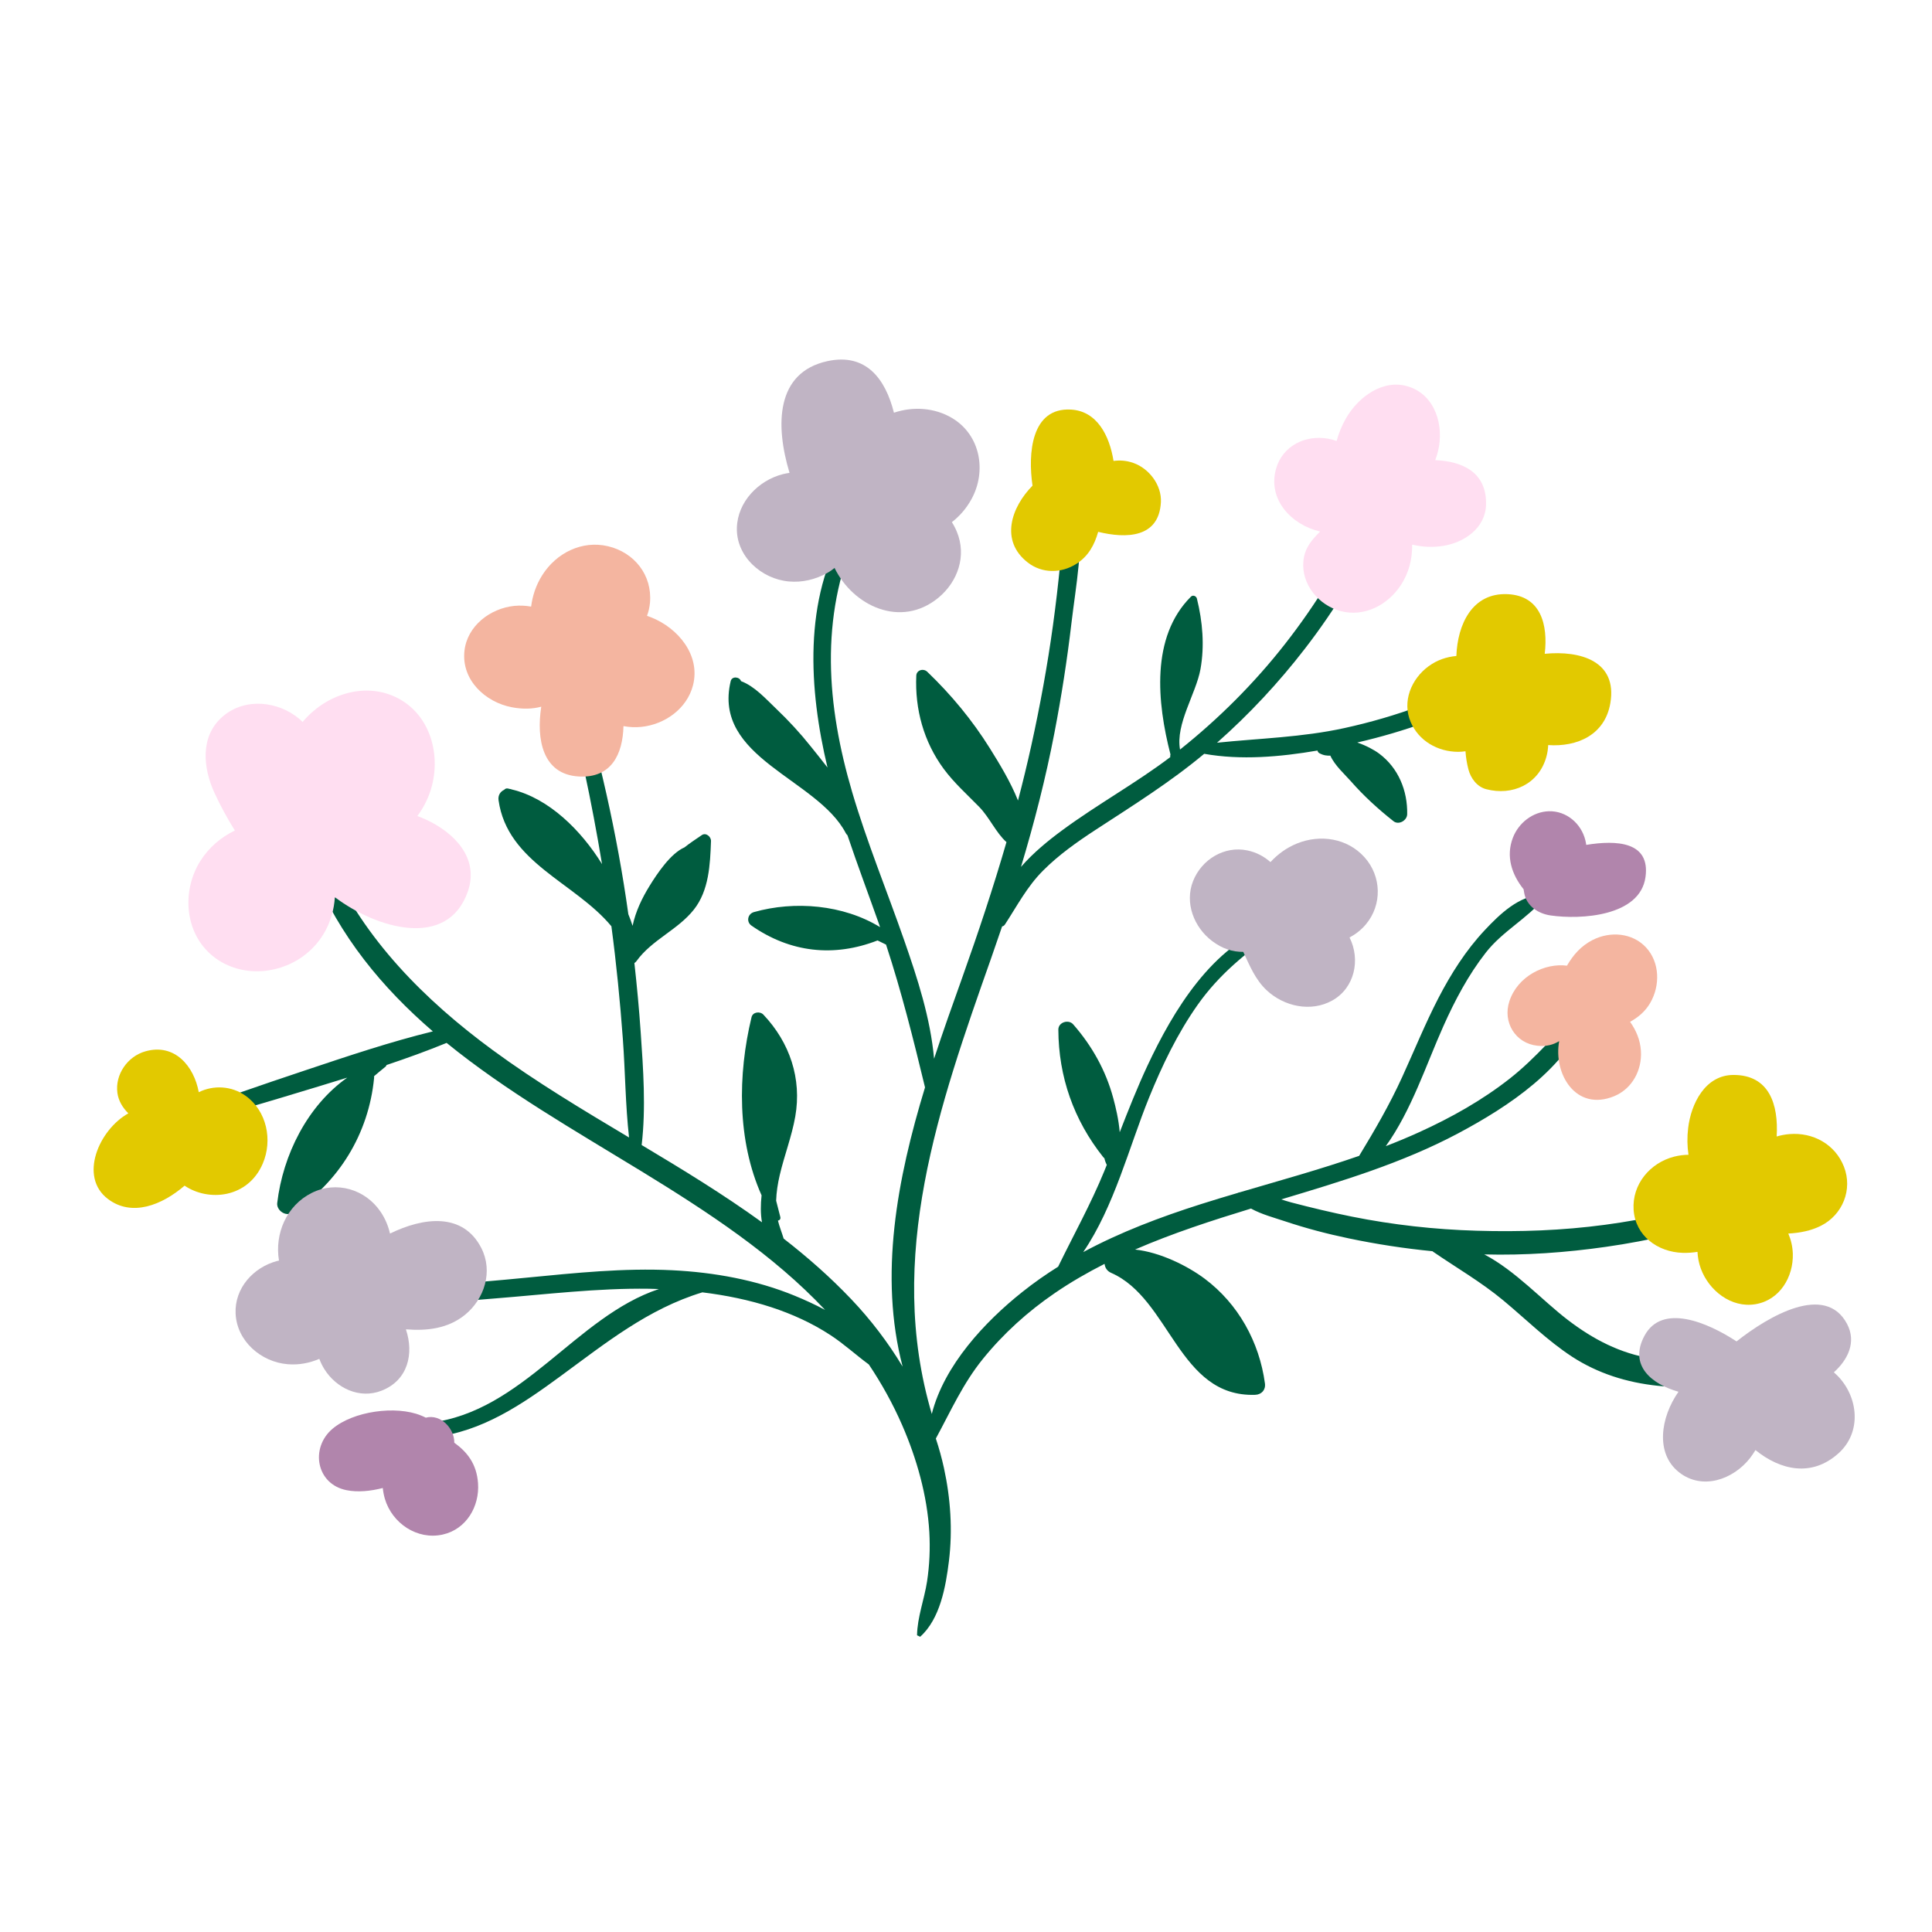 <?xml version="1.0" encoding="utf-8"?>
<!-- Generator: Adobe Illustrator 15.0.0, SVG Export Plug-In . SVG Version: 6.00 Build 0)  -->
<!DOCTYPE svg PUBLIC "-//W3C//DTD SVG 1.1//EN" "http://www.w3.org/Graphics/SVG/1.1/DTD/svg11.dtd">
<svg version="1.1" xmlns="http://www.w3.org/2000/svg" xmlns:xlink="http://www.w3.org/1999/xlink" x="0px" y="0px" width="100px"
	 height="100px" viewBox="0 0 100 100" enable-background="new 0 0 100 100" xml:space="preserve">
<g id="Layer_2" display="none">
	<g display="inline">
		<path fill="#607C5E" d="M85.723,66.773c-7.298-0.282-16.165,0.014-22.038,4.898c1.882-2.874,3.232-5.854,3.909-9.245
			c0.753-3.771,0.841-7.925,2.512-11.448c0.425-0.896-0.871-1.454-1.26-0.531c-1.382,3.277-1.859,6.604-2.454,10.086
			c-0.653,3.818-1.918,7.14-4.057,10.379c-1.921,2.91-4.242,5.527-6.746,7.947c-1.173,1.135-2.391,2.223-3.586,3.333
			c-0.436,0.404-0.959,0.807-1.454,1.239c-0.146-0.359-3.036-6.931-3.856-7.521c0.015-0.054,0.028-0.109,0.034-0.169
			c0.391-4.094,1.028-8.218,1.567-12.344c2.154-0.18,4.494-2.086,5.856-3.507c1.897-1.98,3.168-4.449,3.676-7.143
			c0.112-0.599-0.547-1.325-1.153-0.886c-2.205,1.596-4.215,3.444-5.915,5.576c-0.628,0.788-1.087,1.622-1.556,2.511
			c-0.16,0.303-0.378,0.612-0.595,0.927c0.979-8.364,1.257-16.71-2.075-24.786c-0.347-0.84-1.606-0.549-1.395,0.385
			c1.427,6.288,2.678,12.337,2.224,18.833c-0.423,6.035-1.527,12.023-2.184,18.048c-0.727-1.333-1.492-2.646-2.284-3.942
			c-1.973-3.228-4.092-6.404-6.627-9.223c-0.897-0.998-4.133-4.756-5.753-3.139c-0.071,0.072-0.068,0.188,0,0.262
			c0.795,0.845,1.99,1.375,2.859,2.196c1.354,1.279,2.506,2.771,3.589,4.28c2.237,3.119,4.28,6.391,6.142,9.747
			c1.849,3.332,3.403,6.774,4.499,10.398c-0.437-0.236-0.884-0.449-1.339-0.628c-6.513-5.979-16.649-5.846-24.971-4.685
			c-0.379,0.053-0.497,0.551-0.34,0.835c2.161,3.923,7.975,5.19,12.026,5.678c2.167,0.261,4.412,0.347,6.528-0.264
			c2.095-0.605,3.886-1.382,6.016-0.364c0.928,0.443,1.847,1.002,2.686,1.641c1.368,5.632,1.031,2.311,1.262,5.073
			c0.123,1.47,2.179,1.479,2.292,0c0.146-1.899-0.078-4.203-0.701-6.32c0.63-0.467,1.216-1.033,1.764-1.477
			c1.422-1.15,2.772-2.373,4.08-3.653c1.787-1.75,3.475-3.607,4.998-5.592c1.258,0.862,3.486,0.79,4.825,0.817
			c2.33,0.049,4.689-0.125,7-0.423c4.925-0.635,9.154-3.044,12.433-6.739C86.522,67.43,86.276,66.795,85.723,66.773z"/>
		<g>
			<g>
				<path fill="#F4B5A0" d="M53.712,17.295c1.518-2.018,1.935-4.606-0.423-6.425c-2.467-1.904-5.744-1.47-8.237,0.079
					c-0.088-1.147-0.469-2.271-1.528-2.876c-1.297-0.741-2.946-0.328-4.228,0.223c-2.83,1.217-6.122,4.124-6.325,7.441
					c-2.56-0.565-5.229,0.053-6.729,2.426c-1.468,2.323-1.182,5.159,0.084,7.468c-2.439,0.457-3.986,2.714-2.979,5.338
					c1.049,2.729,3.898,3.441,6.557,3.537c-0.629,1.456-0.974,3.129-0.078,4.526c0.877,1.369,2.65,1.776,4.175,1.711
					c0.885-0.037,1.78-0.218,2.639-0.521c0.356,0.709,0.584,1.492,1.084,2.127c0.762,0.968,1.864,1.235,3.059,1.146
					c3.044-0.228,4.394-2.951,4.944-5.616c2.519,0.576,5.448,0.369,6.718-2.237c1.083-2.223,0.275-4.726-1.051-6.677
					c3.085-0.432,6.301-1.325,6.984-4.848C59.006,20.88,56.784,17.811,53.712,17.295z"/>
				<path fill="#4D456C" d="M44.25,19.902c-2.369-1.229-5.694-0.38-7.521,1.456c-0.884,0.888-1.326,2.084-1.345,3.286
					c-0.016,0.079-0.032,0.157-0.043,0.238c-0.169,1.319,0.347,2.307,1.188,2.995c0.125,0.143,0.256,0.282,0.4,0.41
					c1.103,0.981,2.576,1.413,3.98,0.822c0.009-0.003,0.017-0.009,0.025-0.013c2.356-0.157,4.628-1.413,5.422-3.749
					C47.06,23.279,46.216,20.921,44.25,19.902z"/>
				<path fill="#F4B5A0" d="M90.359,50.062c2.521,0.144,4.906-0.946,5.112-3.916c0.215-3.109-1.964-5.595-4.636-6.811
					c0.906-0.709,1.63-1.648,1.547-2.866c-0.103-1.491-1.361-2.634-2.53-3.395c-2.582-1.681-6.827-2.806-9.7-1.136
					c-0.95-2.443-2.944-4.322-5.751-4.253c-2.747,0.068-4.948,1.877-6.167,4.213c-1.734-1.777-4.471-1.813-6.095,0.482
					c-1.688,2.386-0.7,5.152,0.693,7.417c-1.56,0.285-3.144,0.926-3.81,2.446c-0.652,1.489-0.008,3.19,0.892,4.423
					c0.522,0.715,1.17,1.359,1.898,1.906c-0.393,0.689-0.918,1.313-1.169,2.081c-0.383,1.171,0.006,2.236,0.743,3.181
					c1.878,2.406,4.893,2.019,7.416,0.999c0.918,2.414,2.715,4.738,5.588,4.35c2.45-0.332,4.085-2.393,4.974-4.578
					c2.07,2.327,4.597,4.508,7.907,3.122C90.313,56.455,91.635,52.903,90.359,50.062z"/>
				<path fill="#4D456C" d="M82.942,43.634c-0.291-2.652-2.841-4.949-5.383-5.451c-1.229-0.243-2.47,0.053-3.48,0.703
					c-0.074,0.031-0.148,0.061-0.221,0.097c-1.191,0.592-1.728,1.568-1.833,2.65c-0.051,0.184-0.093,0.369-0.12,0.561
					c-0.204,1.462,0.254,2.928,1.524,3.768c0.008,0.006,0.017,0.01,0.024,0.015c1.438,1.873,3.743,3.067,6.127,2.432
					C81.691,47.845,83.185,45.835,82.942,43.634z"/>
				<path fill="#F4B5A0" d="M37.741,52.698c-0.208-3.42-3.905-5.265-7.118-5.085c0.484-2.379,0.287-5.273-1.969-6.294
					c-2.294-1.038-4.999,0.47-6.893,2.239c-1.106-2.729-2.934-5.445-6.257-4.142c-4.194,1.646-4.297,5.604-3.906,9.356
					c-2.789-0.663-5.917,0.332-6.876,3.388c-1.003,3.195,1.817,5.086,3.952,7.012c-1.941,1.59-2.27,4.79-0.313,6.697
					c2.65,2.585,6.284,1.024,9.063-0.825c0.315,2.588,1.193,5.564,4.175,5.054c2.156-0.369,3.527-1.666,4.44-3.342
					c0.331,0.449,0.766,0.833,1.407,1.097c1.868,0.769,4.021-0.115,5.243-1.624c2.107-2.602,1.418-6.427-0.272-9.245
					C35.062,56.654,37.926,55.743,37.741,52.698z"/>
				<path fill="#4D456C" d="M26.031,54.342c-0.094-2.494-2.152-4.324-4.627-4.239c-2.039,0.069-3.748,1.159-4.925,2.769
					c-0.364,0.497-0.499,1.117-0.457,1.74c-0.1,0.363-0.163,0.733-0.18,1.103c-0.088,1.937,1.382,3.577,3.181,4.077
					c1.499,0.417,3.194,0.15,4.519-0.651C25.2,58.134,26.102,56.258,26.031,54.342z"/>
			</g>
		</g>
	</g>
</g>
<g id="Layer_1" display="none">
	<g display="inline">
		<path fill="#94A087" d="M78.143,68.68c0,0-3.831-0.208-11.696,2.173c-6.21,1.88-10.536,8.708-12.089,11.508
			c-0.083-4.038-0.201-8.331-0.371-12.338c0.011-1.804,0.044-3.778,0.114-5.826c0.374-10.847,8.368-21.495,10.996-24.994
			c0.358-0.479,0.597-0.796,0.725-0.994l-1.28-0.83c-0.1,0.154-0.35,0.486-0.665,0.906c-2.383,3.174-9.061,12.074-10.858,21.911
			c-1.919-9.584-6.327-14.751-6.551-15.008l-1.15,1.003c0.075,0.086,6.298,7.416,6.991,20.602
			c0.056,1.057,0.441,11.936,0.441,11.936c0.031,1.258,0.061,2.504,0.085,3.729c-1.673-3.573-6.376-12.192-13.091-12.847
			c-8.486-0.829-16.87-1.035-16.87-1.035s2.07,5.588,8.384,10.143c5.558,4.01,18.571,5.05,21.606,5.242
			c0.157,8.47,0.161,15.443,0.161,15.559h1.524c0-0.116-0.002-7.261-0.166-15.881c2.438,0.173,11.288,0.448,18.273-3.886
			C80.832,74.681,78.143,68.68,78.143,68.68z"/>
		<g>
			<g>
				<path fill-rule="evenodd" clip-rule="evenodd" fill="#94A087" d="M32.324,22.306c-0.873-1.048-2.688-5.633-2.706-5.679
					l0.012,0.036l-0.698,0.235c0.076,0.193,1.877,4.74,2.827,5.88l5.898,7.25l0.574-0.464L32.324,22.306z M16.718,29.567
					L16.5,30.272c0.05,0.016,4.953,1.536,6.553,2.542c1.622,1.021,7.405,5.766,7.463,5.815l0.469-0.57
					c-0.24-0.196-5.879-4.822-7.539-5.868C21.763,31.131,16.923,29.631,16.718,29.567z M19.085,23.832l-0.403,0.619
					c0.062,0.04,6.217,4.075,9.415,7.15c3.236,3.115,4.821,4.341,4.888,4.392l0.449-0.585c-0.016-0.012-1.624-1.258-4.826-4.337
					C25.362,27.946,19.148,23.873,19.085,23.832z M22.313,16.969l-0.586,0.448c0.359,0.471,8.821,11.532,10.114,12.825l3.132,3.193
					l0.53-0.513l-3.139-3.202C31.104,28.461,22.401,17.083,22.313,16.969z"/>
				
					<ellipse transform="matrix(0.962 -0.272 0.272 0.962 -3.269 8.487)" fill-rule="evenodd" clip-rule="evenodd" fill="#ED9061" cx="29.028" cy="16.055" rx="1.414" ry="1.137"/>
				
					<ellipse transform="matrix(0.745 -0.667 0.667 0.745 -5.439 18.561)" fill-rule="evenodd" clip-rule="evenodd" fill="#ED9061" cx="21.558" cy="16.394" rx="1.322" ry="1.106"/>
				
					<ellipse transform="matrix(0.978 0.211 -0.211 0.978 5.48 -3.414)" fill-rule="evenodd" clip-rule="evenodd" fill="#ED9061" cx="18.73" cy="23.96" rx="1.138" ry="1.226"/>
				<ellipse fill-rule="evenodd" clip-rule="evenodd" fill="#ED9061" cx="16.487" cy="29.858" rx="1.107" ry="1.045"/>
			</g>
			<path fill-rule="evenodd" clip-rule="evenodd" fill="#F94C49" d="M47.092,25.829c-6.512-7.787-10.296-8.861-10.296-8.861
				l-2.05,9.257l-11.392-3.97l2.085,10.562L15.171,35.65l0.535,0.48c2.668,2.397,20.932,24.578,32.731,13.607
				C56.888,41.879,53.605,33.613,47.092,25.829z"/>
			<path fill="#94A087" d="M69.577,5.46c-0.288-0.779-0.551-1.384-0.554-1.388l-0.676,0.295c0,0,0.063,0.146,0.163,0.389
				c0.298,0.722,0.916,2.33,1.039,3.264c0.015,0.109,0.024,0.297,0.024,0.53c0,1.018-0.159,2.904-0.32,4.519
				c-0.08,0.808-0.16,1.553-0.22,2.094c-0.061,0.541-0.099,0.879-0.099,0.879l0.73,0.087c0.002-0.001,0.162-1.363,0.323-2.987
				c0.16-1.627,0.322-3.51,0.322-4.592c0-0.251-0.008-0.46-0.031-0.629C70.18,7.186,69.865,6.242,69.577,5.46z M72.931,2.591
				c0,0,0.016,0.2,0.033,0.557s0.034,0.864,0.034,1.464c0,1.321-0.085,3.094-0.431,4.695c-0.334,1.551-0.824,3.298-1.229,4.651
				c-0.204,0.678-0.385,1.259-0.517,1.669c-0.131,0.41-0.21,0.649-0.211,0.65l0.701,0.233c0.001-0.006,1.294-3.882,1.977-7.048
				c0.364-1.684,0.447-3.498,0.447-4.851c0-1.229-0.07-2.075-0.07-2.083L72.931,2.591z M82.014,6.683
				c0,0.001-0.122,0.218-0.321,0.567c-0.597,1.047-1.893,3.288-2.61,4.322c-0.525,0.754-1.833,2.584-3.007,4.223
				c-0.587,0.82-1.142,1.591-1.55,2.159c-0.406,0.566-0.667,0.929-0.667,0.929l0.599,0.431c0.002-0.001,4.169-5.795,5.23-7.321
				c1.005-1.447,2.966-4.942,2.969-4.948L82.014,6.683z"/>
			
				<ellipse transform="matrix(0.961 -0.277 0.277 0.961 1.685 19.043)" fill-rule="evenodd" clip-rule="evenodd" fill="#F97E49" cx="68.314" cy="3.55" rx="1.107" ry="1.137"/>
			<ellipse fill-rule="evenodd" clip-rule="evenodd" fill="#F97E49" cx="73.543" cy="2.436" rx="1.107" ry="1.06"/>
			<path fill-rule="evenodd" clip-rule="evenodd" fill="#F94C49" d="M84.042,13.823c-2.46,0.485-3.292,0.626-5.542,1.754
				c-0.211,0.105-0.494,0.311-0.822,0.584c0.604-6.1-0.571-9.48-0.571-9.48s-3.086,1.809-7.315,6.686
				c-1.605-4.493-4.794-7.928-4.794-7.928s-3.352,3.982-5.183,7.51C55.47,21.316,52.95,33.447,63.219,38.7
				c1.55,0.792,9.267,2.922,14.726-3.015C84.015,29.081,84.042,13.823,84.042,13.823z"/>
			
				<ellipse transform="matrix(0.818 -0.576 0.576 0.818 11.321 48.655)" fill-rule="evenodd" clip-rule="evenodd" fill="#F97E49" cx="82.496" cy="6.449" rx="1.005" ry="1.075"/>
		</g>
	</g>
</g>
<g id="Layer_3">
	<path fill="#005C3F" d="M47.628,84.718c1.033-0.923,1.325-2.596,1.488-3.913c0.197-1.599,0.086-3.251-0.258-4.824
		c-0.112-0.513-0.253-1.021-0.419-1.522c0.775-1.428,1.402-2.847,2.436-4.122c1.063-1.313,2.323-2.451,3.717-3.404
		c0.827-0.567,1.692-1.064,2.581-1.516c0.019,0.188,0.122,0.372,0.339,0.466c3.066,1.338,3.483,6.448,7.456,6.313
		c0.333-0.013,0.55-0.256,0.505-0.59c-0.29-2.144-1.377-4.117-3.121-5.422c-0.876-0.654-2.287-1.366-3.6-1.508
		c1.943-0.845,3.977-1.502,5.999-2.121c0.551,0.303,1.218,0.478,1.76,0.659c1.081,0.361,2.178,0.65,3.294,0.883
		c1.435,0.301,2.885,0.524,4.343,0.666c0.008,0.008,0.013,0.015,0.021,0.021c1.226,0.843,2.488,1.567,3.639,2.523
		c1.176,0.978,2.271,2.069,3.555,2.911c1.338,0.873,2.85,1.343,4.433,1.509c0.841,0.09,1.688,0.092,2.531,0.063
		c0.742-0.024,1.508,0.021,2.096-0.479c0.183-0.153,0.14-0.446-0.048-0.571c-0.642-0.429-1.411-0.275-2.153-0.269
		c-0.902,0.013-1.811-0.015-2.704-0.153c-1.647-0.256-3.063-0.998-4.373-2.002c-1.306-0.999-2.714-2.549-4.318-3.387
		c2.102,0.055,4.222-0.095,6.3-0.393c1.127-0.161,2.246-0.371,3.354-0.632c0.954-0.226,2.09-0.394,2.872-1.015
		c0.247-0.195,0.064-0.588-0.219-0.611c-0.955-0.078-1.953,0.349-2.883,0.554c-1.051,0.231-2.11,0.42-3.176,0.563
		c-2.208,0.297-4.433,0.375-6.657,0.307c-2.163-0.063-4.321-0.304-6.442-0.729c-1.053-0.212-2.103-0.464-3.143-0.736
		c-0.169-0.046-0.341-0.099-0.517-0.156c3.123-0.938,6.264-1.88,9.156-3.418c2.603-1.386,5.605-3.358,6.696-6.216
		c0.077-0.202-0.202-0.378-0.354-0.228c-1.218,1.209-2.303,2.533-3.659,3.601c-1.434,1.128-3.042,2.03-4.699,2.782
		c-0.57,0.259-1.145,0.499-1.727,0.723c1.327-1.848,2.077-4.189,2.979-6.208c0.598-1.338,1.291-2.65,2.197-3.809
		c0.872-1.115,2.132-1.748,3.011-2.809c0.055-0.065-0.011-0.177-0.09-0.176c-1.188,0.011-2.208,1.005-2.975,1.822
		c-0.972,1.035-1.739,2.245-2.391,3.5c-0.692,1.337-1.257,2.735-1.884,4.105c-0.655,1.436-1.416,2.743-2.226,4.077
		c-2.038,0.708-4.121,1.28-6.191,1.89c-0.013,0.002-0.025,0.003-0.038,0.007c-0.019,0.003-0.035,0.009-0.05,0.02
		c-0.64,0.188-1.28,0.381-1.915,0.583c-2.103,0.669-4.162,1.445-6.089,2.482c1.605-2.354,2.374-5.444,3.403-7.982
		c0.683-1.681,1.472-3.328,2.52-4.816c1.104-1.565,2.486-2.688,4.043-3.776c0.16-0.114,0.099-0.447-0.133-0.368
		c-3.147,1.064-5.171,4.44-6.504,7.285c-0.529,1.131-0.985,2.289-1.439,3.452c-0.052-0.651-0.211-1.31-0.333-1.759
		c-0.384-1.432-1.102-2.715-2.076-3.825c-0.241-0.274-0.77-0.111-0.768,0.273c0.01,2.439,0.798,4.681,2.316,6.59
		c0.021,0.027,0.046,0.05,0.069,0.07c0.023,0.112,0.063,0.225,0.123,0.341c-0.044,0.111-0.088,0.223-0.135,0.335
		c-0.696,1.698-1.583,3.291-2.384,4.935c-0.639,0.401-1.26,0.834-1.857,1.311c-1.929,1.534-4.043,3.787-4.682,6.311
		c-2.4-8.104,0.38-15.951,3.076-23.601c0.191-0.543,0.379-1.088,0.563-1.633c0.057-0.011,0.109-0.042,0.147-0.1
		c0.632-0.968,1.146-1.963,1.975-2.792c0.812-0.814,1.758-1.481,2.717-2.108c1.926-1.256,3.854-2.459,5.622-3.935
		c1.892,0.338,3.933,0.163,5.862-0.169c0.012,0.056,0.043,0.108,0.105,0.141c0.224,0.117,0.372,0.126,0.563,0.124
		c0.22,0.501,0.749,0.969,1.064,1.328c0.666,0.759,1.411,1.438,2.203,2.064c0.271,0.215,0.701-0.034,0.709-0.36
		c0.023-1.221-0.455-2.394-1.45-3.138c-0.264-0.197-0.681-0.419-1.134-0.575c1.222-0.281,2.425-0.634,3.603-1.062
		c1.183-0.428,2.478-0.859,3.444-1.685c0.234-0.2,0.021-0.604-0.275-0.533c-1.207,0.289-2.313,0.939-3.475,1.372
		c-1.289,0.481-2.614,0.866-3.958,1.16c-2.189,0.481-4.394,0.531-6.597,0.759c1.664-1.471,3.189-3.105,4.544-4.862
		c0.807-1.043,1.553-2.133,2.231-3.262c0.565-0.938,1.332-2.001,1.506-3.096c0.053-0.331-0.434-0.559-0.658-0.313
		c-0.799,0.875-1.237,2.167-1.858,3.183c-0.687,1.126-1.439,2.21-2.252,3.247c-1.586,2.025-3.418,3.854-5.428,5.457
		c-0.241-1.326,0.825-2.885,1.057-4.158c0.219-1.215,0.111-2.465-0.184-3.657c-0.033-0.132-0.206-0.203-0.31-0.098
		c-2.091,2.086-1.748,5.49-1.059,8.162c-0.002,0.02-0.007,0.039-0.01,0.058c-0.005,0.031-0.004,0.06,0,0.085
		c-1.798,1.36-3.771,2.443-5.585,3.78c-0.713,0.524-1.499,1.162-2.141,1.901c0.687-2.284,1.28-4.593,1.731-6.94
		c0.364-1.89,0.66-3.793,0.884-5.706c0.22-1.875,0.646-4.037,0.337-5.912c-0.048-0.292-0.501-0.315-0.58-0.03
		c-0.253,0.931-0.245,1.926-0.341,2.884c-0.106,1.07-0.23,2.139-0.377,3.205c-0.287,2.089-0.667,4.161-1.121,6.219
		c-0.211,0.956-0.441,1.903-0.688,2.844c-0.387-0.971-0.969-1.921-1.458-2.704c-0.91-1.456-2-2.773-3.239-3.96
		c-0.195-0.188-0.555-0.094-0.568,0.202c-0.076,1.734,0.382,3.415,1.417,4.821c0.536,0.727,1.21,1.326,1.838,1.97
		c0.536,0.549,0.864,1.333,1.413,1.825c-0.683,2.355-1.459,4.682-2.286,7.003c-0.487,1.361-0.991,2.771-1.461,4.208
		c-0.189-2.104-0.856-4.149-1.552-6.144c-0.891-2.553-1.923-5.06-2.688-7.656c-1.324-4.5-1.683-9.014,0.217-13.394
		c0.137-0.315-0.362-0.544-0.538-0.256c-2.222,3.645-1.919,8.357-0.956,12.377c-0.295-0.385-0.594-0.75-0.863-1.088
		c-0.553-0.695-1.151-1.342-1.794-1.955c-0.537-0.512-1.111-1.162-1.819-1.428c-0.074-0.227-0.468-0.273-0.534,0
		c-0.955,3.984,4.472,5.038,5.954,7.862c0.024,0.047,0.055,0.084,0.089,0.114c0.52,1.546,1.096,3.076,1.639,4.612
		c0.017,0.049,0.032,0.097,0.049,0.145c-1.907-1.166-4.421-1.374-6.528-0.779c-0.322,0.09-0.411,0.502-0.128,0.7
		c2.005,1.398,4.266,1.647,6.52,0.77c0.002-0.001,0.003-0.002,0.005-0.003c0.147,0.069,0.293,0.14,0.44,0.216
		c0.8,2.434,1.414,4.896,2.018,7.391c-1.448,4.746-2.39,9.749-1.16,14.451c-0.761-1.265-1.662-2.44-2.652-3.481
		c-1.091-1.149-2.271-2.184-3.505-3.143c-0.095-0.314-0.216-0.612-0.296-0.931c0.083-0.015,0.15-0.081,0.123-0.188
		c-0.074-0.281-0.146-0.563-0.216-0.843c0.014-0.447,0.084-0.89,0.186-1.326c0.238-1.019,0.621-1.995,0.803-3.026
		c0.347-1.968-0.285-3.837-1.648-5.278c-0.175-0.186-0.548-0.145-0.615,0.132c-0.716,2.97-0.751,6.379,0.52,9.219
		c-0.051,0.476-0.058,0.955,0.021,1.396c-1.992-1.441-4.104-2.729-6.228-3.999c0.227-1.923,0.082-3.933-0.051-5.854
		c-0.082-1.19-0.193-2.379-0.325-3.565c0.039-0.023,0.077-0.058,0.11-0.103c0.8-1.107,2.134-1.608,2.97-2.666
		c0.783-0.99,0.841-2.336,0.885-3.545c0.009-0.224-0.261-0.458-0.477-0.308c-0.301,0.208-0.612,0.407-0.896,0.635
		c-0.726,0.314-1.432,1.389-1.793,1.971c-0.409,0.659-0.737,1.35-0.893,2.089c-0.064-0.2-0.136-0.4-0.219-0.599
		c-0.582-4.182-1.53-8.3-2.739-12.342c-0.128-0.43-0.808-0.293-0.689,0.147c0.853,3.165,1.532,6.369,2.066,9.599
		c-1.085-1.754-2.746-3.401-4.665-3.862c-0.04-0.016-0.081-0.027-0.123-0.03c-0.028-0.006-0.056-0.016-0.084-0.021
		c-0.081-0.016-0.149,0.016-0.191,0.067c-0.188,0.084-0.331,0.275-0.293,0.541c0.456,3.237,3.963,4.256,5.841,6.523
		c0.258,1.938,0.449,3.884,0.593,5.835c0.124,1.69,0.131,3.41,0.321,5.098c-2.405-1.438-4.811-2.874-7.054-4.521
		c-3.506-2.575-6.669-5.737-8.452-9.761c-0.26-0.59-1.123-0.125-0.881,0.46c1.407,3.422,3.615,6.072,6.231,8.33
		c-2.215,0.544-4.387,1.274-6.551,1.998c-1.182,0.396-2.364,0.793-3.54,1.205c-1.019,0.356-2.335,0.581-3.166,1.288
		c-0.12,0.101-0.037,0.294,0.109,0.306c1.103,0.098,2.391-0.514,3.447-0.818c1.264-0.362,2.521-0.747,3.78-1.128
		c0.497-0.151,0.995-0.303,1.492-0.458c-2.065,1.456-3.335,4.008-3.626,6.49c-0.044,0.382,0.444,0.723,0.78,0.503
		c2.414-1.583,3.95-4.085,4.233-6.963c0.004-0.036,0.003-0.07,0-0.104c0.194-0.166,0.391-0.331,0.592-0.492
		c0.029-0.024,0.044-0.055,0.053-0.086c1.048-0.352,2.088-0.727,3.11-1.145c6.132,4.993,14.21,8.108,19.59,13.821
		c-0.527-0.283-1.064-0.525-1.569-0.733c-2.005-0.824-4.183-1.213-6.34-1.321c-2.519-0.124-5.037,0.142-7.54,0.384
		c-1.445,0.139-2.891,0.279-4.343,0.341c-1.492,0.062-2.97-0.103-4.456-0.076c-0.407,0.007-0.59,0.637-0.142,0.746
		c2.313,0.565,4.959,0.25,7.308,0.064c2.65-0.21,5.303-0.539,7.966-0.501c0.171,0.003,0.341,0.009,0.513,0.015
		c-4.29,1.422-7.047,6.354-11.843,6.917c-0.491,0.06-0.324,0.805,0.161,0.751c2.533-0.28,4.596-1.696,6.601-3.166
		c2.323-1.703,4.525-3.48,7.332-4.331c1.213,0.149,2.414,0.392,3.572,0.771c1.073,0.353,2.107,0.821,3.053,1.44
		c0.705,0.459,1.318,1.028,1.991,1.522c0.653,0.974,1.234,2.014,1.726,3.142c0.754,1.733,1.295,3.642,1.405,5.534
		c0.048,0.853,0.011,1.714-0.118,2.558c-0.144,0.93-0.502,1.843-0.518,2.783"/>
	<path fill="#FFDEF1" d="M22.034,42.415c-0.144-0.065-0.288-0.124-0.432-0.178c0.276-0.371,0.502-0.785,0.662-1.254
		c0.62-1.83,0.033-4.048-1.8-4.909c-1.68-0.789-3.66-0.08-4.8,1.294c-0.051-0.048-0.1-0.097-0.154-0.144
		c-1.103-0.94-2.827-1.131-3.979-0.141c-1.194,1.027-1.024,2.673-0.424,3.969c0.297,0.643,0.652,1.3,1.049,1.934
		c-0.715,0.349-1.34,0.867-1.792,1.588c-0.965,1.543-0.814,3.709,0.632,4.897c1.333,1.094,3.281,1.028,4.657,0.049
		c1.038-0.74,1.596-1.862,1.678-3.059c0.006-0.004,0.012-0.007,0.019-0.01c2.116,1.593,5.814,2.719,6.867-0.313
		C24.819,44.403,23.492,43.081,22.034,42.415z"/>
	<path fill="#C0B4C4" d="M49.296,21.648c-0.908-0.55-2.036-0.621-3.026-0.286c-0.442-1.762-1.453-3.104-3.445-2.669
		c-2.676,0.584-2.703,3.319-1.959,5.782c-0.117,0.018-0.233,0.039-0.35,0.068c-1.266,0.325-2.336,1.434-2.375,2.77
		c-0.044,1.487,1.276,2.659,2.696,2.784c0.689,0.062,1.367-0.102,1.972-0.436c0.148-0.082,0.272-0.171,0.388-0.264
		c0.956,1.967,3.428,3.139,5.369,1.546c1.013-0.833,1.478-2.178,0.959-3.423c-0.074-0.179-0.16-0.343-0.256-0.494
		c0.398-0.309,0.745-0.699,1.017-1.195C51.074,24.39,50.751,22.529,49.296,21.648z"/>
	<path fill="#E2C900" d="M58.664,23.962c-0.368-0.13-0.705-0.146-1.028-0.104c-0.21-1.314-0.855-2.582-2.202-2.658
		c-2.063-0.118-2.235,2.278-1.991,3.938c-1.088,1.1-1.712,2.846-0.239,3.983c0.736,0.568,1.72,0.562,2.499,0.07
		c0.64-0.405,0.949-0.998,1.138-1.663c1.448,0.354,3.15,0.325,3.247-1.536C60.133,25.111,59.481,24.25,58.664,23.962z"/>
	<path fill="#FFDEF1" d="M74.288,23.817c0.057-0.153,0.106-0.309,0.146-0.472c0.317-1.298-0.131-2.886-1.526-3.334
		c-1.321-0.425-2.609,0.544-3.237,1.636c-0.219,0.378-0.376,0.773-0.488,1.179c-0.143-0.052-0.292-0.093-0.451-0.121
		c-1.164-0.204-2.337,0.366-2.679,1.543c-0.468,1.611,0.812,2.93,2.276,3.264c-0.405,0.411-0.797,0.826-0.865,1.524
		c-0.117,1.21,0.794,2.298,1.935,2.596c1.22,0.318,2.422-0.313,3.098-1.331c0.438-0.658,0.604-1.379,0.597-2.112
		c0.52,0.122,1.061,0.156,1.624,0.063c1.088-0.18,2.171-0.927,2.199-2.133C76.959,24.459,75.717,23.877,74.288,23.817z"/>
	<path fill="#E2C900" d="M79.955,33.84c0.178-1.505-0.202-3.005-1.919-3.086c-1.836-0.087-2.596,1.57-2.655,3.199
		c-0.503,0.047-0.988,0.203-1.438,0.532c-0.891,0.652-1.38,1.819-0.928,2.882c0.417,0.983,1.403,1.544,2.455,1.547
		c0.132,0,0.257-0.011,0.383-0.029c0.022,0.322,0.074,0.639,0.153,0.942c0.118,0.453,0.442,0.896,0.919,1.021
		c1.354,0.354,2.711-0.25,3.111-1.662c0.06-0.212,0.09-0.418,0.098-0.621c1.487,0.104,2.937-0.514,3.218-2.175
		C83.721,34.213,81.8,33.662,79.955,33.84z"/>
	<path fill="#E2C900" d="M95.442,60.387c-0.456-1.163-1.604-1.79-2.828-1.686c-0.229,0.019-0.446,0.063-0.654,0.123
		c0.101-1.655-0.382-3.19-2.238-3.185c-1.463,0.003-2.196,1.491-2.344,2.753c-0.056,0.47-0.049,0.933,0.018,1.379
		c-0.24,0.003-0.485,0.031-0.736,0.095c-1.252,0.318-2.192,1.433-2.104,2.753c0.091,1.35,1.244,2.188,2.54,2.228
		c0.26,0.008,0.518-0.012,0.765-0.051c0.015,0.287,0.068,0.578,0.175,0.87c0.416,1.131,1.568,2.047,2.821,1.84
		c1.264-0.208,1.979-1.414,1.939-2.626c-0.014-0.373-0.098-0.717-0.234-1.032c0.594-0.031,1.17-0.143,1.674-0.395
		C95.377,62.886,95.905,61.568,95.442,60.387z"/>
	<path fill="#C0B4C4" d="M95.6,68.52c-1.122-2.11-4.033-0.417-5.716,0.911c-1.49-0.977-3.854-1.993-4.767-0.291
		c-0.825,1.539,0.372,2.503,1.761,2.897c-0.932,1.331-1.21,3.196,0.032,4.17c1.202,0.943,2.799,0.375,3.67-0.735
		c0.104-0.137,0.198-0.275,0.283-0.416c1.272,1.032,2.904,1.427,4.305,0.16c1.202-1.087,1.025-2.898-0.053-4.003
		c-0.063-0.063-0.127-0.124-0.194-0.183C95.634,70.389,96.107,69.474,95.6,68.52z"/>
	<path fill="#C0B4C4" d="M24.912,64.596c-0.951-1.851-2.992-1.595-4.726-0.747c-0.089-0.389-0.243-0.767-0.487-1.128
		c-0.789-1.167-2.292-1.619-3.574-0.971c-1.288,0.649-1.919,2.101-1.685,3.498c-0.03,0.006-0.059,0.01-0.088,0.019
		c-1.239,0.324-2.216,1.41-2.157,2.721c0.064,1.43,1.318,2.514,2.703,2.624c0.587,0.048,1.128-0.065,1.63-0.277
		c0.067,0.179,0.152,0.357,0.262,0.533c0.622,0.99,1.824,1.556,2.955,1.115c1.39-0.541,1.679-1.938,1.27-3.156
		c0.001-0.007,0.002-0.014,0.003-0.021c1.075,0.088,2.164-0.036,3.041-0.744C25.078,67.237,25.533,65.807,24.912,64.596z"/>
	<path fill="#F4B5A0" d="M33.706,31.955c-0.072-0.029-0.145-0.054-0.217-0.079c0.078-0.208,0.133-0.436,0.155-0.691
		c0.121-1.414-0.808-2.59-2.173-2.912c-1.347-0.318-2.673,0.345-3.401,1.493c-0.33,0.521-0.507,1.07-0.579,1.632
		c-0.278-0.05-0.567-0.066-0.869-0.037c-1.242,0.124-2.446,1.034-2.583,2.338c-0.159,1.5,1.08,2.648,2.457,2.909
		c0.563,0.106,1.065,0.093,1.519-0.03c-0.259,1.683,0.063,3.498,1.931,3.612c1.704,0.104,2.29-1.161,2.325-2.607
		c0.298,0.056,0.606,0.074,0.928,0.04c1.21-0.125,2.359-0.939,2.671-2.152C36.271,33.907,35.089,32.503,33.706,31.955z"/>
	<path fill="#F4B5A0" d="M85.205,49.047c-0.706-0.769-1.856-0.856-2.759-0.399c-0.63,0.318-1.023,0.793-1.341,1.335
		c-1.147-0.149-2.554,0.539-2.98,1.843c-0.354,1.073,0.302,2.175,1.447,2.301c0.47,0.051,0.827-0.052,1.131-0.238
		c-0.312,1.695,0.865,3.664,2.846,2.85c0.938-0.387,1.446-1.352,1.385-2.342c-0.035-0.566-0.248-1.068-0.562-1.508
		c0.423-0.231,0.791-0.541,1.047-0.984C85.932,51.018,85.916,49.821,85.205,49.047z"/>
	<path fill="#C0B4C4" d="M70.623,44.367c-0.886-0.983-2.284-1.195-3.486-0.71c-0.55,0.222-1.002,0.558-1.378,0.965
		c-0.327-0.29-0.721-0.504-1.194-0.604c-1.196-0.251-2.371,0.469-2.813,1.59c-0.443,1.124,0.045,2.382,0.979,3.094
		c0.549,0.416,1.078,0.572,1.619,0.567c0.331,0.703,0.623,1.438,1.216,1.99c0.894,0.835,2.279,1.144,3.388,0.529
		c1.163-0.646,1.477-2.116,0.898-3.264c0.308-0.164,0.594-0.381,0.846-0.68C71.548,46.832,71.513,45.354,70.623,44.367z"/>
	<path fill="#B185AC" d="M82.103,43.731c-0.011-0.079-0.024-0.159-0.045-0.24c-0.216-0.869-0.982-1.526-1.889-1.501
		c-0.833,0.023-1.571,0.606-1.864,1.376c-0.367,0.96-0.059,1.898,0.558,2.664c0,0.006,0,0.013,0.001,0.02
		c0.011,0.054,0.019,0.11,0.029,0.165c0.118,0.684,0.73,1.077,1.364,1.168c1.551,0.225,4.639,0.058,4.915-1.995
		C85.42,43.552,83.668,43.477,82.103,43.731z"/>
	<path fill="#B185AC" d="M23.514,74.674c0.01-0.738-0.704-1.499-1.475-1.296c-0.08-0.042-0.162-0.078-0.25-0.113
		c-1.294-0.529-3.501-0.227-4.583,0.692c-1.162,0.989-0.84,2.866,0.734,3.175c0.583,0.115,1.227,0.051,1.873-0.113
		c0.018,0.183,0.052,0.366,0.106,0.552c0.371,1.269,1.67,2.151,2.991,1.858c1.228-0.272,1.917-1.456,1.833-2.657
		C24.672,75.77,24.184,75.159,23.514,74.674z"/>
	<path fill="#E2C900" d="M12.715,56.72c-0.74-0.53-1.683-0.558-2.427-0.188c-0.244-1.341-1.242-2.552-2.771-2.113
		c-0.918,0.263-1.569,1.199-1.44,2.151c0.056,0.414,0.276,0.771,0.566,1.057c-1.522,0.851-2.58,3.287-1.051,4.436
		c1.239,0.934,2.796,0.311,3.962-0.693c1.24,0.84,3.277,0.651,4.047-1.144C14.118,59.018,13.813,57.506,12.715,56.72z"/>
</g>
<g id="Layer_4" display="none">
	<path display="inline" fill="#F94C49" d="M18.729,22.625c0,0,4.439,7.963,9.203,10.524c4.764,2.562,13.025,3.588,16.089,4.309
		c3.065,0.72,5.613,2.436,6.358,3.346c0.747,0.907,2.033,2.708,2.033,2.708l5.399-1.766c0,0-1.45-2.234,4.655-2.675
		c6.106-0.442,14.111-5.296,18.165-8.238c4.055-2.946,6.64-5.826,6.64-5.826"/>
	<path display="inline" fill="#F94C49" d="M87.271,25.008c0,0-2.82-3.204-11.533-1.768c-8.714,1.44-12.208,5.066-14.896,6.89
		c-2.69,1.825-3.206,2.819-3.206,2.819s0.246-2.484,0.803-3.891c0.559-1.411,4.916-9.551,3.212-15.572
		c-1.705-6.021-6.553-9.845-6.553-9.845l-3.162,4.496l-2.491-6.519c0,0-6.107,0.441-8.274,5.455
		c-2.167,5.012-0.622,16.871,0.437,18.856c1.058,1.986,3.151,4.074,3.151,4.074s-5.971-7.279-11.146-7.791
		c-5.176-0.511-14.884,0.413-14.884,0.413"/>
	<path display="inline" fill="#DD4A4A" d="M56.168,40.082c0,0-4.77-5.355-5.334-7.74c-0.564-2.384-1.002-9.084-1.002-9.084
		s0.496,0.049,0.729,1.735c0.233,1.688,2.84,9.712,3.699,11.127C55.12,37.535,56.168,40.082,56.168,40.082z"/>
	<path display="inline" fill="#DD4A4A" d="M54.09,11.491c0,0,1.325,6.829,0.903,10.086c-0.422,3.26-1.692,9.033-2.599,12.141
		c-0.908,3.111-1.35,6.566-1.35,6.566s-0.299-2.028,0.045-4.493c0.344-2.467,2.54-11.547,2.605-14.241
		C53.762,18.857,54.09,11.491,54.09,11.491z"/>
	<path display="inline" fill="#DD4A4A" d="M51.277,10.768c0,0-0.125,11.386,0.395,16.237c0.52,4.852,2.857,13.58,2.857,13.58
		s0.365-0.664,0.125-2.288c-0.239-1.623-2.269-10.423-2.143-12.709C52.638,23.299,51.277,10.768,51.277,10.768z"/>
	<path display="inline" fill="#DD4A4A" d="M41.533,38.737c0,0,3.696-6.033,5.408-7.162c1.711-1.131,5.589-3.948,8.548-4.555
		c2.961-0.608,8.979-1.813,8.979-1.813s-11.557,5.656-13.962,6.72C48.1,32.989,41.533,38.737,41.533,38.737z"/>
	<path display="inline" fill="#DD4A4A" d="M44.025,39.192c0,0,9.885-4.922,12.903-6.124c3.02-1.201,5.047-2.5,5.047-2.5
		s-6.914,5.216-9.903,6.121C49.083,37.593,44.025,39.192,44.025,39.192z"/>
	<path display="inline" fill="#DD4A4A" d="M42.935,27.069c0,0,5.535,0.646,8.981,2.186c3.447,1.541,11.149,8.601,11.149,8.601
		s-8.956-5.483-10.492-6.136C51.038,31.07,42.935,27.069,42.935,27.069z"/>
	<path display="inline" fill="#C0C560" d="M47.632,98.094c0,0,2.418-39.271,2.787-42.999c0.368-3.728,0.013-6.478,0.013-6.478
		s-2.693-0.267-3.009-5.524c-0.317-5.256-0.564-4.864-0.564-4.864s2.4-1.016,2.898,0.287c0.498,1.303,1.592-1.306,2.834-1.182
		c1.242,0.122,1.68,2.046,1.68,2.046s0.245-2.484,1.239-1.969c0.995,0.518,0.996,2.608,0.996,2.608s1.984-3.148,2.566-0.583
		c0,0,0.576,4.408-1.585,7.579c-0.958,1.406-3.477,1.805-3.477,1.805s-2.325,46.33-3.731,47.861"/>
</g>
<g id="Layer_5" display="none">
	<path display="inline" fill="#739382" d="M15.686,96.547c6.62-5.563,12.662-11.964,17.893-18.907
		c9.625-2.724,18.613-6.682,26.901-12.341c0.289-0.196,0.181-0.653-0.118-0.769c-1.345-0.516-2.703-0.645-4.05-0.408
		c0.839-1.107,1.498-2.313,1.995-3.646c0.156-0.418-0.302-0.921-0.733-0.697c-7.769,4.041-15.004,8.959-21.652,14.639
		c0.653-0.933,1.295-1.87,1.917-2.818c3.006-4.577,5.675-9.412,7.996-14.372c1.186-2.533,2.186-5.163,3.116-7.799
		c0.76-2.155,1.891-4.662,1.832-7.008c0.012-0.009,0.025-0.015,0.037-0.024c1.377-1.065,2.079-2.873,1.688-4.583
		c-0.158-0.69-0.682-1.293-1.428-1.355c-0.14-0.011-0.274-0.003-0.407,0.015c-0.774-0.511-1.955-0.296-2.131,0.831
		c-0.729,1.297-0.564,3.388-0.351,4.651c0.117,0.7,0.775,1.025,1.363,0.889c-1.049,1.896-1.549,4.287-2.281,6.249
		c-0.912,2.452-1.939,4.853-2.986,7.25c-2.22,5.083-4.79,9.961-7.742,14.658c-3.488,5.55-7.451,10.699-11.86,15.458
		c1.041-8.492,1.153-17.056,0.222-25.566c-0.031-0.282-0.378-0.388-0.589-0.229c-1.81,1.36-2.985,3.153-3.58,5.276
		c-0.647-1.404-1.286-2.81-1.893-4.232"/>
	<path display="inline" fill="#739382" d="M18.105,61.725c-1.442,4.419,0.228,8.915,1.953,12.992
		c0.985,2.326,2.013,4.647,2.569,7.123c0.288,1.281,0.513,2.621,0.501,3.938c-0.007,0.927-0.224,1.808-0.367,2.707
		c-2.457,2.515-5.044,4.915-7.761,7.199"/>
	<path display="inline" fill="#F1CBD0" d="M85.919,23.854c-1.163-0.821-2.403-1.192-3.773-1.122
		c1.208-2.115-0.484-4.525-2.633-4.419c0.423-1.045,0.129-2.361-0.839-3.164c-2.315-1.922-5.443-0.095-7.521,1.227
		c-4.814,3.062-9.547,6.441-14.068,10.015c0.974-1.011,1.941-2.028,2.904-3.053c2.608-2.781,5.318-5.629,7.529-8.741
		c1.593-2.238,2.712-5.276,1.142-7.837c-1.022-1.667-3.137-2.361-4.827-1.559c-0.155-0.624-0.641-1.146-1.312-1.421
		c-1.341-0.55-2.542,0.3-3.495,1.225c-0.479-0.958-1.521-1.507-2.674-1.458c-1.401,0.059-2.428,1.01-3.241,2.093
		c-0.44-1.155-1.587-2.022-2.94-2c-3.002,0.049-4.293,3.339-4.304,5.87c-0.016,3.647,0.816,7.467,1.641,11.005
		c0.381,1.635,0.827,3.256,1.304,4.867c-0.846-1.45-1.707-2.892-2.598-4.317c-2.098-3.355-4.202-6.918-6.837-9.886
		c-1.766-1.987-4.396-3.689-7.17-2.941c-2.117,0.571-3.531,2.784-2.958,4.848c-0.712,0.038-1.369,0.409-1.82,1.063
		c-0.738,1.068-0.512,2.331-0.191,3.51c-1.233-0.469-2.743-0.137-3.452,1.097c-0.572,0.997-0.36,2.102,0.263,2.933
		c-1.248,0.158-2.318,1.334-2.324,2.747c-0.015,3.384,3.86,4.557,6.471,5.327c7.279,2.145,14.569,2.476,22.066,2.432
		c-0.008,0.055-0.012,0.113-0.006,0.175c0.002,0.026,0.007,0.051,0.01,0.078c-0.002,0.001-0.004,0.003-0.006,0.005
		c-7.629-0.475-15.74,1.968-22.572,5.183c-1.855,0.873-4.666,2.285-4.524,4.743c0.157,2.732,2.822,2.815,4.943,2.389
		c-0.973,1.929,0.413,4.497,2.593,4.239c-0.621,1.215-0.578,2.635,0.163,3.878c0.117,0.196,0.347,0.399,0.603,0.332
		c0.606-0.16,1.197-0.358,1.787-0.563c-0.588,2.324-0.842,5.435,2.112,6.006c2.987,0.577,5.352-2.827,6.894-4.838
		c4.249-5.541,6.427-12.304,8.349-18.949c1.203,6.819,4.489,13.227,9.428,18.115c2.186,2.162,5.189,5.135,8.551,4.726
		c2.174-0.266,3.954-2.378,3.265-4.364c0.878,0.079,1.736-0.1,2.574-0.565c0.257-0.143,0.371-0.403,0.265-0.686
		c-0.163-0.437-0.327-0.874-0.49-1.31c1.938,0.516,3.884-1.277,3.482-3.218c0.856,0.29,1.755,0.386,2.608-0.057
		c0.955-0.498,1.424-1.517,1.101-2.552c-0.393-1.253-1.677-2.005-2.747-2.606c-1.673-0.94-3.386-1.811-5.108-2.653
		c-3.535-1.729-7.174-3.237-10.892-4.525c-0.911-0.315-1.838-0.644-2.777-0.964c5.59,1.168,11.28,1.848,16.956,1.021
		c3.19-0.464,8.272-1.345,10.017-4.434"/>
	<path display="inline" fill="#A46942" d="M55.498,28.426c-1.461-2.053-4.413-2.688-6.641-1.549
		c-0.734,0.375-1.241,0.906-1.529,1.552c-0.486,0.591-0.846,1.302-1.035,2.103c-0.486,2.061,0.391,4.232,2.206,5.349
		c1.885,1.16,4.47,1.196,6.168-0.363C56.631,33.715,57.07,30.634,55.498,28.426z"/>
	<g display="inline">
		<path fill="#FEE4D3" d="M44.937,30.236c-2.487-1.13-5.34-1.393-7.916-2.352c-2.587-0.963-5.053-2.195-7.519-3.429
			c-0.411-0.206-0.696,0.418-0.37,0.683c2.274,1.847,4.886,3.198,7.635,4.199c2.477,0.901,5.433,1.991,8.097,1.597
			C45.239,30.879,45.254,30.381,44.937,30.236z"/>
		<path fill="#FEE4D3" d="M46.185,29.418c-4.121-2.681-8.622-4.707-12.794-7.317c-0.173-0.108-0.351,0.128-0.188,0.257
			c3.877,3.082,7.931,6.075,12.681,7.616C46.21,30.081,46.5,29.624,46.185,29.418z"/>
		<path fill="#FEE4D3" d="M47.008,27.755c-1.622-1.634-3.479-2.96-5.221-4.458c-1.842-1.583-3.635-3.226-5.457-4.832
			c-0.155-0.137-0.345,0.096-0.239,0.249c2.612,3.773,6.316,7.63,10.521,9.584C46.913,28.438,47.25,28,47.008,27.755z"/>
		<path fill="#FEE4D3" d="M51.396,24.401c-0.488-2.335-1.019-4.682-1.221-7.064c-0.107-1.275-0.119-2.556-0.036-3.833
			c0.071-1.102,0.355-2.2,0.13-3.292c-0.041-0.195-0.321-0.299-0.443-0.108c-1.164,1.834-0.881,4.815-0.756,6.904
			c0.156,2.627,0.689,5.173,1.911,7.514C51.09,24.729,51.449,24.657,51.396,24.401z"/>
		<path fill="#FEE4D3" d="M53.455,24.011c0.295-2,0.631-3.993,0.961-5.986c0.29-1.739,0.98-3.719,0.753-5.479
			c-0.021-0.159-0.247-0.216-0.339-0.082c-0.974,1.427-1.123,3.516-1.379,5.185c-0.322,2.093-0.396,4.211-0.343,6.326
			C53.114,24.194,53.421,24.24,53.455,24.011z"/>
		<path fill="#FEE4D3" d="M55.267,25.134c0.745-1.979,1.52-3.954,2.318-5.912c0.714-1.755,1.88-3.545,2.243-5.402
			c0.065-0.341-0.389-0.435-0.576-0.221c-1.233,1.412-1.848,3.569-2.523,5.3c-0.78,1.994-1.376,3.999-1.868,6.082
			C54.798,25.243,55.166,25.406,55.267,25.134z"/>
		<path fill="#FEE4D3" d="M69.496,21.228c-3.902,2.356-7.475,5.18-11.484,7.382c-0.274,0.15-0.097,0.584,0.196,0.452
			c4.185-1.869,8.493-4.102,11.683-7.455C70.124,21.36,69.734,21.084,69.496,21.228z"/>
		<path fill="#FEE4D3" d="M72.711,25.916c-2.267,0.06-4.593,1.251-6.69,2.024c-2.338,0.862-4.612,1.858-6.912,2.814
			c-0.162,0.068-0.089,0.354,0.089,0.304c2.337-0.647,4.684-1.243,6.991-1.984c2.206-0.708,4.877-1.219,6.758-2.619
			C73.217,26.254,72.987,25.909,72.711,25.916z"/>
		<path fill="#FEE4D3" d="M72.732,30.74c-4.494,0.371-8.931,1.488-13.438,1.89c-0.164,0.014-0.158,0.28,0.006,0.288
			c4.454,0.191,9.426,0.167,13.664-1.376C73.438,31.369,73.185,30.703,72.732,30.74z"/>
		<path fill="#FEE4D3" d="M68.412,40.26c-1.699-1.104-3.652-1.815-5.486-2.667c-1.957-0.907-3.882-1.921-5.785-2.935
			c-0.142-0.076-0.223,0.137-0.124,0.228c2.94,2.719,7.06,5.58,11.164,5.975C68.498,40.892,68.697,40.445,68.412,40.26z"/>
		<path fill="#FEE4D3" d="M65.755,44.269c-2.884-2.734-6.288-4.924-9.275-7.565c-0.203-0.179-0.471,0.129-0.32,0.332
			c2.387,3.192,5.471,6.409,9.254,7.865C65.825,45.059,66.034,44.533,65.755,44.269z"/>
		<path fill="#FEE4D3" d="M63.741,48.597c-1.314-1.76-2.931-3.262-4.382-4.907c-1.454-1.647-2.876-3.328-4.259-5.036
			c-0.141-0.173-0.456-0.001-0.346,0.208c2.021,3.816,4.759,7.912,8.427,10.314C63.563,49.427,64.02,48.973,63.741,48.597z"/>
		<path fill="#FEE4D3" d="M45.174,34.305c-1.828,0.914-3.704,1.736-5.578,2.549c-1.728,0.749-3.575,1.317-5.163,2.347
			c-0.305,0.198-0.04,0.615,0.259,0.591c3.85-0.298,7.69-2.843,10.792-4.968C45.77,34.628,45.482,34.15,45.174,34.305z"/>
		<path fill="#FEE4D3" d="M46.391,36.121c-2.441,2.65-5.166,5.064-7.774,7.546c-0.179,0.171,0.029,0.421,0.235,0.296
			c3.226-1.972,5.665-4.553,7.891-7.586C46.911,36.146,46.575,35.919,46.391,36.121z"/>
		<path fill="#FEE4D3" d="M47.726,37.863c0.272-0.441-0.329-0.896-0.655-0.48c-1.912,2.436-4.363,4.976-5.6,7.837
			c-0.198,0.457,0.437,0.952,0.813,0.595C44.549,43.664,46.09,40.501,47.726,37.863z"/>
	</g>
</g>
<g id="Layer_6" display="none">
	<g display="inline">
		<path fill="#5A6B63" d="M73.797,22.517c-1.684,0.633-2.542,2.196-3.459,3.644c-1.411,2.228-3.523,3.125-5.729,4.384
			c-2.293,1.309-4.641,2.923-6.23,5.064c0.018-0.353,0.029-0.708,0.028-1.066c-0.011-3.178-0.639-6.311-1.01-9.457
			c-0.2-1.706-0.335-3.431-0.221-5.149c0.119-1.807,0.781-3.42,1.121-5.169c0.072-0.377-0.393-0.679-0.677-0.373
			c-1.956,2.111-1.928,5.786-1.757,8.495c0.207,3.27,0.91,6.484,1.146,9.75c0.242,3.367-0.24,6.533-1.574,9.642
			c-1.312,3.056-3.112,5.861-4.607,8.825c-0.251,0.5-0.493,1.004-0.726,1.515c-0.207-2.262-0.674-4.502-1.436-6.687
			c-0.458-1.313-1.012-2.548-1.642-3.724c-0.902-2.918,0.083-5.893-0.542-8.839c-0.345-1.622-1.172-3.072-1.831-4.576
			c-0.322-0.736-0.613-1.497-0.778-2.286c-0.169-0.813-0.062-1.628-0.217-2.431c-0.048-0.249-0.397-0.254-0.51-0.059
			c-0.691,1.183-0.148,2.925,0.29,4.114c0.632,1.718,1.636,3.286,2.108,5.065c0.587,2.213-0.001,4.618,0.214,6.875
			c-1.978-3.017-4.49-5.632-7.29-8.125c-4.958-4.415-10.933-9.641-10.35-16.969c0.058-0.715-1.045-0.69-1.108,0.012
			c-0.478,5.301,2.506,9.965,6.017,13.683c-1.897-0.873-4.139-1.247-6.054-1.44c-1.645-0.166-3.409-0.264-4.868-1.13
			c-0.954-0.567-2.063-2.149-3.299-1.918c-0.115,0.021-0.161,0.171-0.105,0.263c0.363,0.59,1.014,0.927,1.533,1.384
			c0.492,0.433,1.002,0.85,1.579,1.165c1.152,0.628,2.455,0.855,3.744,0.995c1.554,0.168,3.101,0.244,4.622,0.639
			c1.754,0.457,3.213,1.38,4.867,2.052c0.001,0,0.003,0,0.005,0.001c1.958,1.856,4.003,3.622,5.858,5.583
			c2.163,2.29,3.949,4.89,5.214,7.779c2.45,5.599,2.829,11.792,1.209,17.67c-0.266,0.965-0.569,1.918-0.895,2.862
			c-0.842-4.893-4.184-8.987-8.333-11.695c-1.367-0.891-2.762-1.736-3.926-2.895c-1.114-1.11-2.035-2.421-2.822-3.779
			c-0.739-1.272-1.346-2.618-1.756-4.033c-0.224-0.771-0.396-1.561-0.484-2.36c-0.07-0.649,0.031-1.219-0.356-1.766
			c-0.174-0.244-0.467-0.217-0.635,0.013c-0.647,0.887-0.188,2.475,0.017,3.491c0.273,1.361,0.737,2.675,1.314,3.935
			c1.063,2.321,2.514,4.495,4.429,6.187c-3.797-0.707-8.47,0.399-11.831-1.097c-0.284-0.126-0.509,0.266-0.235,0.428
			c2.477,1.47,5.151,1.477,7.946,1.487c2.433,0.009,5.088,0.12,7.151,1.423c0.161,0.111,0.321,0.223,0.481,0.334
			c0.366,0.281,0.711,0.604,1.027,0.981c0.1,0.118,0.243,0.089,0.335,0c1.188,0.89,2.313,1.857,3.292,3.068
			c1.809,2.235,3.028,4.955,3.877,7.702c-1.539,4.134-3.479,8.131-5.036,12.246c-0.332,0.879-0.643,1.775-0.927,2.686
			c-0.299-0.798-0.764-1.557-1.176-2.146c-1.201-1.718-2.81-3.096-4.046-4.783c-1.432-1.952-1.791-4.125-1.887-6.487
			c-0.098-2.392-0.084-4.783-0.317-7.168c-0.058-0.593-0.902-0.593-0.932,0.012c-0.117,2.385-0.038,4.782,0.033,7.17
			c0.057,1.942,0.236,3.902,1.101,5.675c0.919,1.882,2.458,3.344,3.841,4.879c0.739,0.82,1.41,1.686,1.953,2.648
			c0.397,0.703,0.558,1.482,0.858,2.209c-1.152,4.479-1.514,9.191-0.197,13.635c0.207,0.699,1.184,0.392,1.069-0.297
			c-0.586-3.51-0.28-6.87,0.514-10.15c0.912-1.007,1.627-2.287,2.464-3.284c0.757-0.903,1.549-1.513,2.7-1.808
			c0.899-0.229,1.831-0.301,2.731-0.528c3.009-0.76,6.364-2.445,7.434-5.584c0.106-0.314-0.377-0.595-0.582-0.321
			c-1.13,1.51-2.374,2.702-4.07,3.572c-1.665,0.855-3.434,1.174-5.247,1.547c-1.757,0.362-2.974,1.232-4.048,2.654
			c-0.153,0.201-0.315,0.411-0.481,0.624c1.21-3.682,2.882-7.285,4.418-10.902c1.783-1.488,3.696-2.808,5.739-4.005
			c3.252-1.903,6.648-3.577,9.703-5.796c2.104-1.097,4.437-0.491,6.81-0.286c2.077,0.18,4.502-0.033,5.627-2.027
			c0.264-0.47-0.371-0.907-0.747-0.545c-2.104,2.024-4.962,1.287-7.564,1.096c-0.612-0.045-1.278-0.062-1.938-0.003
			c2.348-2.13,4.156-4.635,5.455-7.624c0.844-1.942,1.563-3.935,2.39-5.885c0.468-1.105,0.956-2.201,1.46-3.288
			c0.434-0.932,1.051-1.643,1.147-2.681c0.038-0.404-0.481-0.503-0.728-0.287c-0.826,0.73-1.081,1.881-1.555,2.855
			c-0.524,1.077-1.03,2.163-1.518,3.257c-0.854,1.917-1.607,3.878-2.501,5.776c-1.689,3.592-4.103,6.366-7.299,8.643
			c0.653-1.485,0.438-3.573,0.493-5.022c0.051-1.322,0.27-2.63,0.696-3.885c0.482-1.422,1.259-2.572,1.995-3.857
			c0.144-0.251-0.208-0.509-0.408-0.299c-1.641,1.716-2.552,4.384-2.866,6.695c-0.158,1.153-0.117,2.301-0.132,3.46
			c-0.016,1.257-0.309,2.314-0.611,3.479c-3.092,2.061-6.424,3.732-9.569,5.705c-1.049,0.658-2.099,1.36-3.093,2.132
			c0.88-2.208,1.662-4.43,2.208-6.688c0.595-2.464,0.918-4.973,0.935-7.476c0.447-1.21,1-2.378,1.594-3.522
			c1.479-2.848,3.177-5.59,4.503-8.515c0.935-2.061,1.607-4.181,1.906-6.386c1.909-2.685,4.515-4.647,7.455-6.249
			c1.777-0.969,3.563-1.777,4.792-3.458c1.128-1.541,1.815-3.366,3.552-4.351C74.318,22.899,74.118,22.396,73.797,22.517z"/>
		<g>
			<path fill="#F4E1A9" d="M30.968,31.075c-0.82-0.17-1.506,0.147-2.036,0.69c-0.575-1.071-1.424-1.78-2.505-0.9
				c-0.717,0.583-1.013,1.443-1.071,2.373c-0.18-0.137-0.37-0.252-0.572-0.331c-1-0.393-2.161,0.151-2.277,1.27
				c-0.126,1.23,0.924,2.572,1.707,3.414c0.805,0.868,1.707,1.481,2.772,1.846c0.365,0.378,0.767,0.699,1.22,0.814
				c1.04,0.267,1.569-0.577,2.098-1.306c0.71-0.977,1.552-1.944,2.072-3.04C33.097,34.388,33.081,31.516,30.968,31.075z"/>
			<path fill="#F4E1A9" d="M33.074,8.366c-0.548,0.124-1.07,0.365-1.567,0.681c0.014-1.379-0.489-2.465-2.057-2.523
				c-1.646-0.062-2.444,1.35-2.807,3.071c-0.856-0.97-2.208-1.754-3.333-0.662c-1.116,1.084-0.505,2.804,0.083,3.99
				c0.734,1.477,1.859,2.607,3.288,3.411c0.414,0.233,0.862,0,1.061-0.351c0.043,0,0.085-0.001,0.128-0.005
				c0.54,0.176,1.112,0.258,1.717,0.207c1.215-0.105,2.399-0.723,3.439-1.32c1.075-0.618,2.221-1.364,2.807-2.495
				C36.843,10.419,35.403,7.837,33.074,8.366z"/>
			<path fill="#F4E1A9" d="M65.282,9.975c-0.805-0.317-1.703-0.316-2.604-0.126c0.028-0.118,0.055-0.237,0.076-0.357
				c0.274-1.516-0.354-3.067-2.055-3.228c-1.85-0.176-2.986,1.246-3.625,2.991c-0.098-0.102-0.199-0.2-0.311-0.288
				c-0.997-0.789-2.563-0.771-3.299,0.363c-1.53,2.357,1.396,4.978,3.646,5.629c-0.057,2.664,3.804,7.075,6.399,4.875
				c1.425-1.208,0.372-3.068-0.484-4.292c0.994-0.091,1.954-0.391,2.782-1.004C67.52,13.269,67.345,10.788,65.282,9.975z"/>
			<path fill="#F4E1A9" d="M79.164,32.14c-0.644,0.271-1.439,0.63-2.123,1.106c-0.295-1.278-0.989-2.698-2.362-2.798
				c-1.975-0.144-2.167,2.215-2.309,3.632c-0.011,0.096-0.016,0.191-0.023,0.287c-1.149-1.751-2.56-2.86-3.986-1.386
				c-1.207,1.249-0.447,2.888,0.425,4.055c1.046,1.398,2.281,2.737,3.803,3.612c0.23,0.532,0.782,0.755,1.289,0.699
				c0.215,0.272,0.582,0.416,0.9,0.167c0.795-0.625,1.871-0.945,2.738-1.485c0.917-0.57,1.791-1.229,2.593-1.956
				c1.19-1.079,2.728-2.619,2.377-4.388C82.157,32.037,80.589,31.543,79.164,32.14z"/>
			<path fill="#F4E1A9" d="M47.7,16.885c-0.75,0.125-1.41,0.551-1.977,1.134c-0.529-1.474-1.992-2.902-3.635-1.934
				c-1.049,0.618-1.219,1.938-1.149,3.114c-0.034-0.01-0.066-0.022-0.101-0.031c-1.542-0.37-3.28,0.565-3.392,2.241
				c-0.093,1.383,1.16,2.872,2.625,3.641c0.966,0.66,2.165,1.017,3.166,0.87c2.396-0.351,4.578-2.608,5.934-4.467
				c0.616-0.844,1.216-1.837,0.941-2.929C49.837,17.43,48.822,16.696,47.7,16.885z"/>
			<path fill="#F4E1A9" d="M16.518,15.18c-2.146,0.606-2.774,2.214-2.691,4.008c-0.105-0.035-0.21-0.066-0.316-0.094
				c-1.747-0.458-3.236,0.936-3.079,2.688c0.048,0.53,0.279,1.039,0.631,1.501c-0.735,0.762-1.253,1.729-1.276,2.749
				c-0.049,2.265,2.274,2.513,3.937,2.133c1.128-0.258,2.24-0.621,3.317-1.043c0.601-0.236,1.301-0.438,1.835-0.827
				c0.002-0.001,0.004-0.003,0.007-0.004c0.014-0.01,0.028-0.022,0.043-0.033c0.007-0.006,0.015-0.011,0.022-0.017
				c0.354-0.262,0.679-0.703,0.642-1.166c0.543-0.307,0.885-0.854,0.93-1.575c0.113-1.858,0.492-4.083,0.016-5.908
				C20.065,15.792,18.344,14.664,16.518,15.18z"/>
			<path fill="#F4E1A9" d="M80.658,18.962c0.03-0.051,0.064-0.099,0.096-0.15c0.833-1.375,1.262-3.6-0.723-4.281
				c-1.616-0.556-3.312,0.95-4.229,2.121c-0.017,0.02-0.03,0.041-0.045,0.061c-0.628-2.036-2.711-3.942-4.517-2.446
				c-2.457,2.035-0.497,6.826,1.189,8.695c0.086,0.095,0.179,0.164,0.276,0.215c0.107,0.232,0.3,0.448,0.601,0.616
				c1.539,0.86,3.279,1.277,5.045,1.2c1.666-0.073,3.866-0.469,4.774-2.055c0.917-1.598,0.042-3.521-1.756-3.908
				C81.137,18.979,80.898,18.958,80.658,18.962z"/>
			<path fill="#F4E1A9" d="M36.084,60.084c-0.332,0.064-0.65,0.172-0.954,0.307c-0.422-1.06-1.343-2.379-2.588-2.367
				c-0.944,0.01-1.609,0.721-2.033,1.554c-1.185-0.812-2.963-1.819-4.233-0.657c-1.315,1.205-0.58,3.146,0.382,4.32
				c0.103,0.125,0.211,0.245,0.322,0.362c-0.378,0.169-0.743,0.398-1.088,0.705c-0.448,0.397-0.432,1.299,0.04,1.672
				c0.924,0.729,1.953,0.94,3.121,0.908c0.733-0.02,1.634-0.074,2.391-0.354c0.505,0.075,0.994-0.073,1.335-0.54
				c0.044-0.059,0.082-0.125,0.116-0.194c1.036,0.415,2.434-0.03,3.437-0.438c1.296-0.523,2.747-1.453,2.79-3.021
				C39.167,60.699,37.555,59.798,36.084,60.084z"/>
			<path fill="#F4E1A9" d="M68.492,43.63c-1.221-0.858-2.677-0.347-3.938,0.589c-0.007-0.012-0.013-0.024-0.02-0.036
				c-0.59-0.98-1.907-1.448-2.942-0.923c-1.931,0.977-1.184,4.423,0.279,5.664c0.018,0.204,0.092,0.419,0.239,0.635
				c0.626,0.929,1.19,1.991,2.38,2.265c1.056,0.243,2.166-0.313,2.703-1.232c0.489-0.837,0.423-1.64,0.044-2.267
				C68.894,46.93,70.381,44.96,68.492,43.63z"/>
			<path fill="#F4E1A9" d="M77.741,54.547c-0.113-1.323-0.96-2.73-2.48-2.416c-1.527,0.315-2.156,2.371-2.398,3.69
				c-0.182,0.984-0.311,2.567,0.234,3.577c-0.091,0.313-0.071,0.669,0.122,1.033c0.92,1.727,3.694,5.344,5.715,2.582
				c0.893-1.22,0.411-2.376-0.509-3.282c1.647-0.772,2.963-2.112,2.343-3.969C80.206,54.084,79.007,54.006,77.741,54.547z"/>
			<path fill="#F4E1A9" d="M22.64,43.051c-1.34-0.298-2.517,0.488-3.082,1.629c-0.136-0.121-0.272-0.241-0.413-0.353
				c-1.334-1.06-3.318-1.087-4.241,0.546c-1.057,1.869,0.015,3.927,1.627,5.519c-0.202,0.106-0.397,0.226-0.584,0.368
				c-1.204,0.912-1.667,2.7-0.33,3.738c0.665,0.515,1.547,0.599,2.403,0.456c0.295,0.685,0.982,1.148,1.876,1.095
				c2.066-0.123,3.736-2.633,3.091-4.562c0.258-0.159,0.49-0.379,0.676-0.639C25.239,48.645,26.319,43.871,22.64,43.051z"/>
			<path fill="#F4E1A9" d="M60.76,70.09c-0.59-0.038-1.1,0.151-1.574,0.434c-0.035-0.144-0.078-0.288-0.134-0.434
				c-0.59-1.513-2.43-2.42-3.917-1.539C53.65,69.43,53.65,71.522,53.974,73c0.15,0.685,0.413,1.64,0.901,2.163
				c0.107,0.114,0.299,0.263,0.503,0.347c0.148,0.148,0.328,0.268,0.526,0.349c0.168,0.246,0.414,0.44,0.783,0.552
				c0.854,0.26,2.125-0.131,2.934-0.418c1.017-0.359,1.985-0.933,2.63-1.816C63.319,72.711,62.859,70.222,60.76,70.09z"/>
		</g>
	</g>
</g>
</svg>

